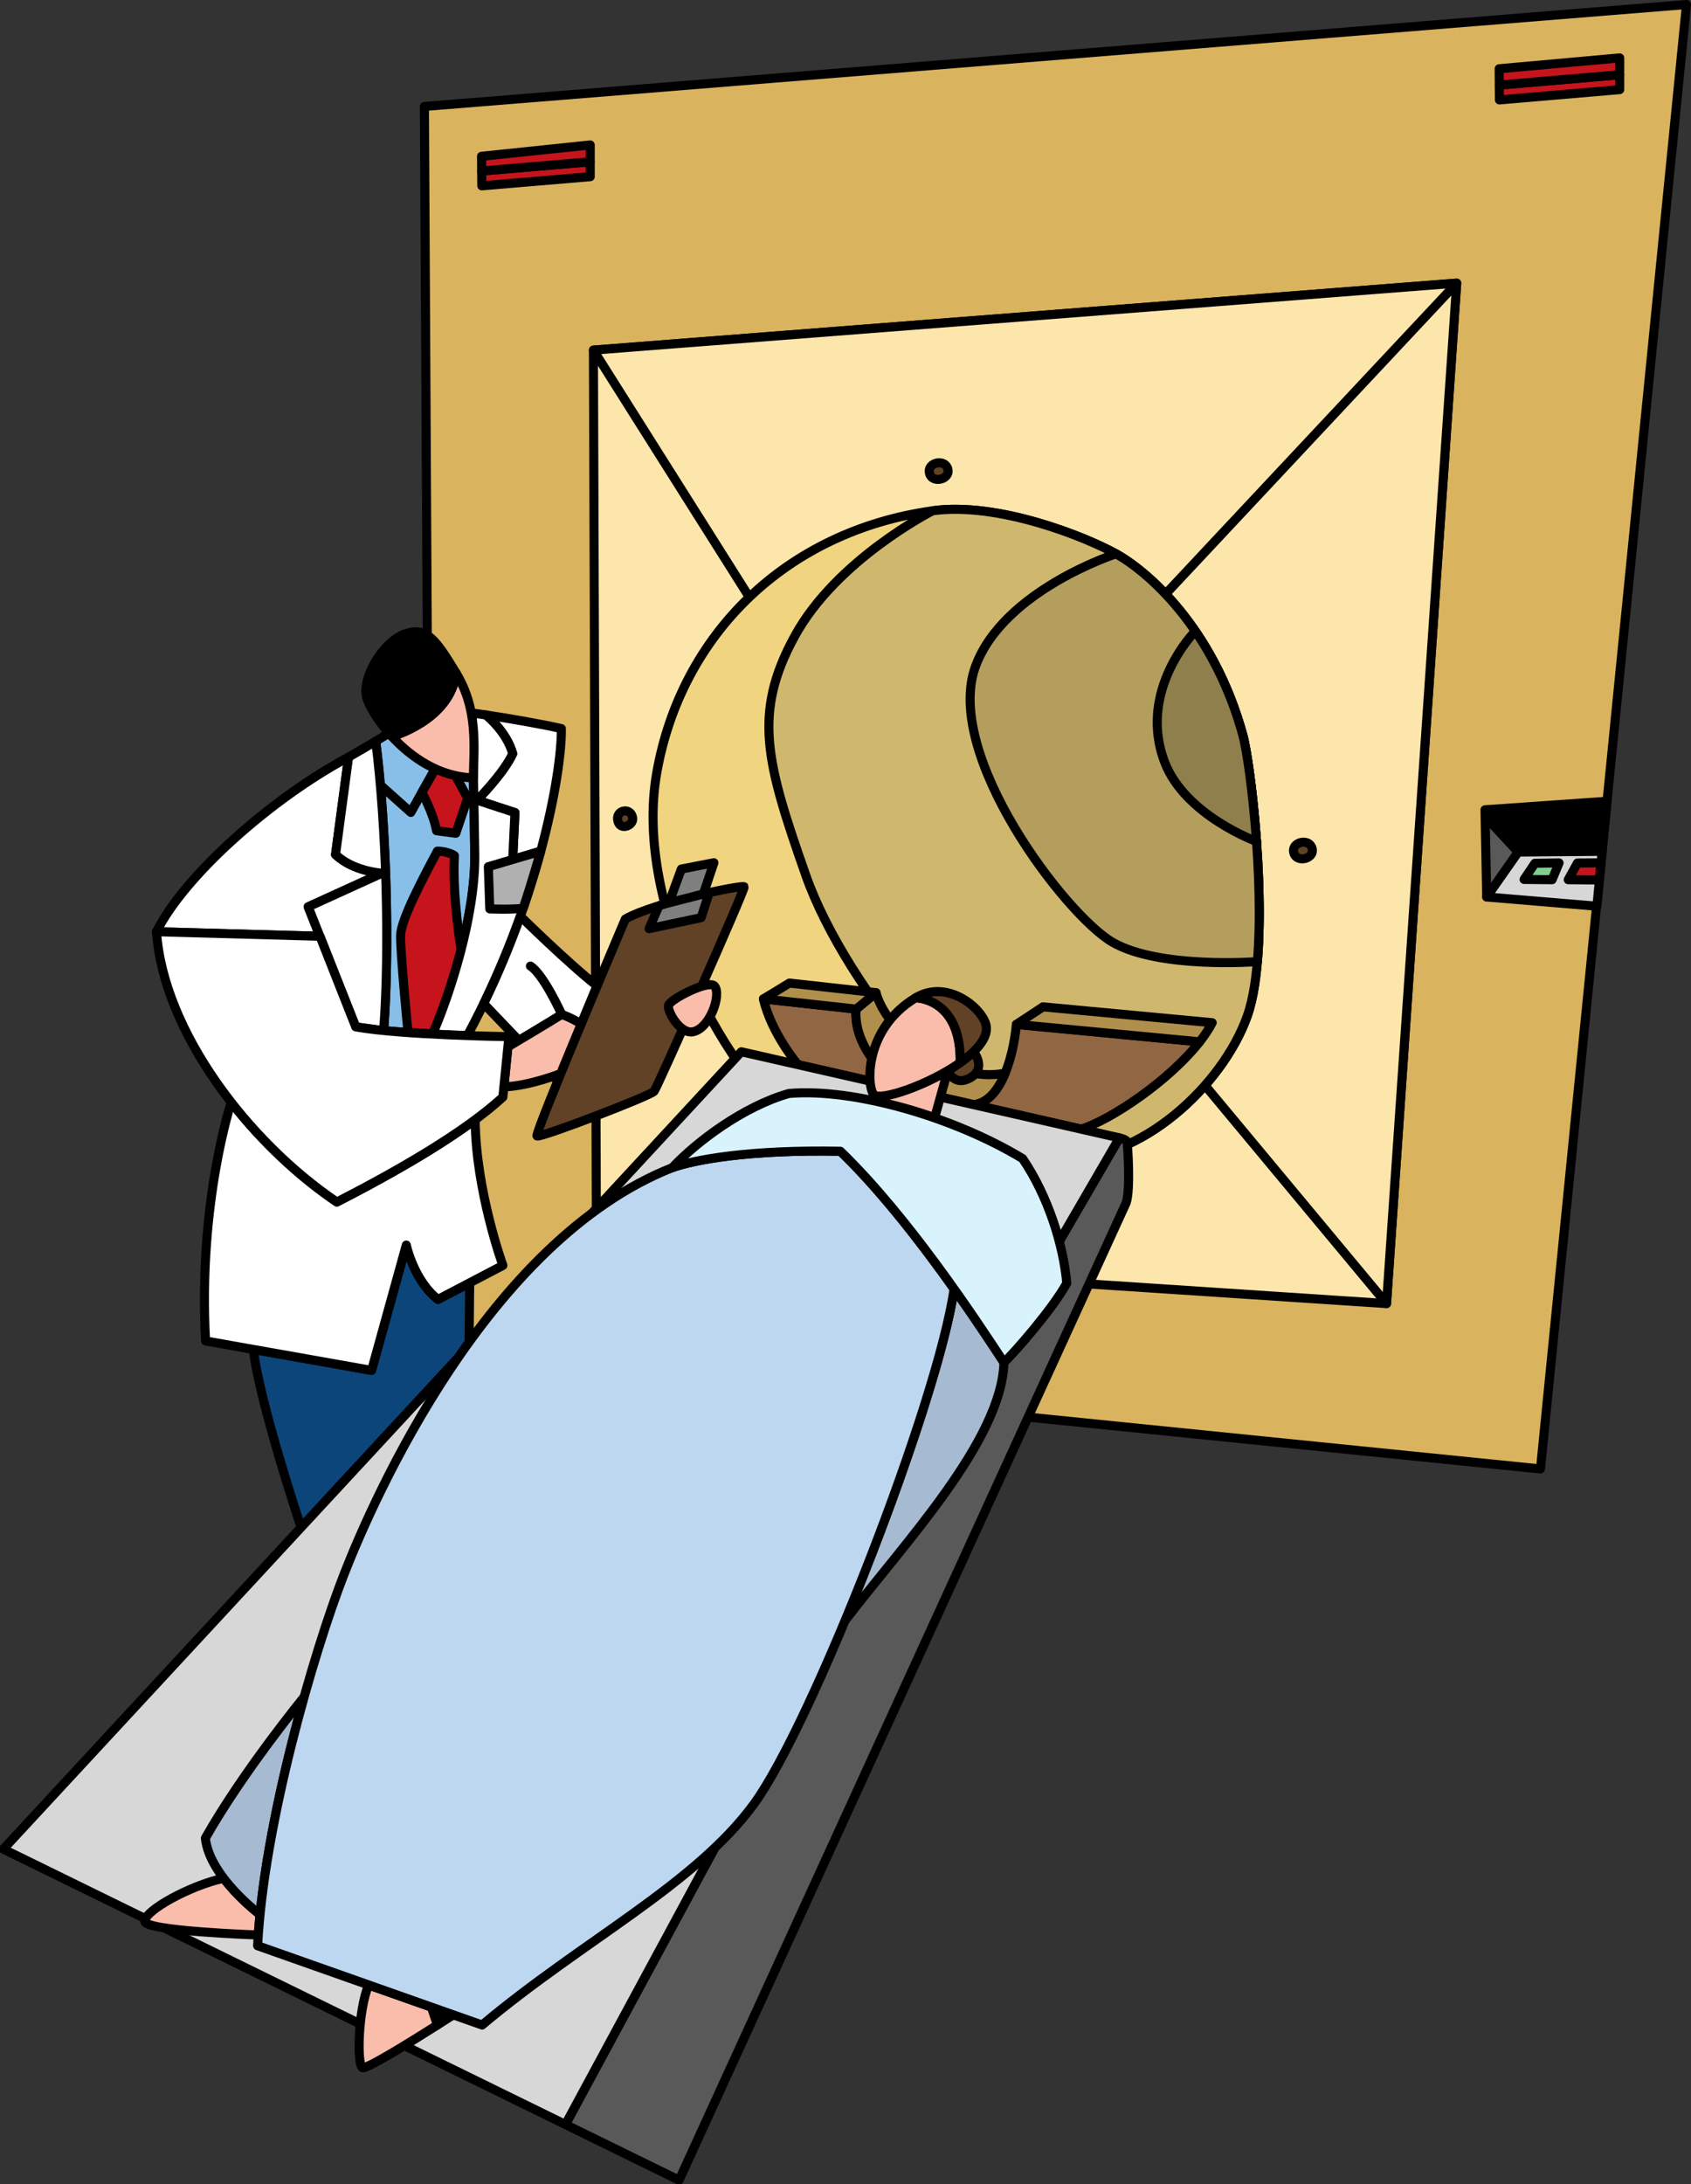 <svg width="497.972" height="642.86" viewBox="0 0 373.479 482.145" xmlns="http://www.w3.org/2000/svg"><rect x="0" y="0" width="373.479" height="482.145" fill="#333333" stroke="none"/><path style="fill:#d9b35e;fill-opacity:1;fill-rule:nonzero;stroke:none" d="m104 369 278.75-22.5-32.25 323.25-245-24.75-1.5-276" transform="translate(-10.266 -345.503)"/><path style="fill:none;stroke:#000;stroke-width:20;stroke-linecap:round;stroke-linejoin:round;stroke-miterlimit:4;stroke-opacity:1" d="m1040 4730 2787.5 225L3505 1722.5 1055 1970Zm0 0" transform="matrix(.1 0 0 -.1 -10.266 496.497)"/><path style="fill:#c5141c;fill-opacity:1;fill-rule:nonzero;stroke:none" d="m116.652 383.25.028 3.273 23.945-2.023v-3.285l-23.973 2.035" transform="translate(-10.266 -345.503)"/><path style="fill:none;stroke:#000;stroke-width:20;stroke-linecap:round;stroke-linejoin:round;stroke-miterlimit:4;stroke-opacity:1" d="m1166.523 4587.5.274-32.734L1406.25 4575v32.852zm0 0" transform="matrix(.1 0 0 -.1 -10.266 496.497)"/><path style="fill:#c5141c;fill-opacity:1;fill-rule:nonzero;stroke:none" d="M140.625 381.215V377.5l-24 2.5.027 3.25 23.973-2.035" transform="translate(-10.266 -345.503)"/><path style="fill:none;stroke:#000;stroke-width:20;stroke-linecap:round;stroke-linejoin:round;stroke-miterlimit:4;stroke-opacity:1" d="M1406.25 4607.852V4645l-240-25 .273-32.5zm0 0" transform="matrix(.1 0 0 -.1 -10.266 496.497)"/><path style="fill:#c5141c;fill-opacity:1;fill-rule:nonzero;stroke:none" d="m341.402 364.285.028 3.274 26.57-2.274V362l-26.598 2.285" transform="translate(-10.266 -345.503)"/><path style="fill:none;stroke:#000;stroke-width:20;stroke-linecap:round;stroke-linejoin:round;stroke-miterlimit:4;stroke-opacity:1" d="m3414.023 4777.148.274-32.734L3680 4767.148V4800Zm0 0" transform="matrix(.1 0 0 -.1 -10.266 496.497)"/><path style="fill:#c5141c;fill-opacity:1;fill-rule:nonzero;stroke:none" d="M368 362v-3.715l-26.625 2.395.027 3.605L368 362" transform="translate(-10.266 -345.503)"/><path style="fill:none;stroke:#000;stroke-width:20;stroke-linecap:round;stroke-linejoin:round;stroke-miterlimit:4;stroke-opacity:1" d="M3680 4800v37.148l-266.25-23.945.273-36.055zm0 0" transform="matrix(.1 0 0 -.1 -10.266 496.497)"/><path style="fill:#000;fill-opacity:1;fill-rule:nonzero;stroke:none" d="m364.133 533.422 1.062-11.047-26.945 1.875.027 1.5 7.305 7.832 18.55-.16" transform="translate(-10.266 -345.503)"/><path style="fill:none;stroke:#000;stroke-width:20;stroke-linecap:round;stroke-linejoin:round;stroke-miterlimit:4;stroke-opacity:1" d="m3641.328 3085.781 10.625 110.469-269.453-18.75.273-15 73.047-78.32zm0 0" transform="matrix(.1 0 0 -.1 -10.266 496.497)"/><path style="fill:#595959;fill-opacity:1;fill-rule:nonzero;stroke:#000;stroke-width:20;stroke-linecap:round;stroke-linejoin:round;stroke-miterlimit:4;stroke-opacity:1" d="m3455.82 3084.18-73.047 78.32 3.477-177.5Zm0 0" transform="matrix(.1 0 0 -.1 -10.266 496.497)"/><path style="fill:#d7d7d7;fill-opacity:1;fill-rule:nonzero;stroke:none" d="m338.625 543.5 24.34 2.035 1.168-12.113-18.551.16-6.957 9.918" transform="translate(-10.266 -345.503)"/><path style="fill:none;stroke:#000;stroke-width:20;stroke-linecap:round;stroke-linejoin:round;stroke-miterlimit:4;stroke-opacity:1" d="m3386.25 2985 243.398-20.352 11.68 121.133-185.508-1.601zm0 0" transform="matrix(.1 0 0 -.1 -10.266 496.497)"/><path style="fill:#7fcf8f;fill-opacity:1;fill-rule:nonzero;stroke:none" d="m349.27 536.063-2.395 3.562 6.188.063 1.542-3.708-5.335.082" transform="translate(-10.266 -345.503)"/><path style="fill:none;stroke:#000;stroke-width:20;stroke-linecap:round;stroke-linejoin:round;stroke-miterlimit:4;stroke-opacity:1" d="m3492.695 3059.375-23.945-35.625 61.875-.625 15.43 37.07zm0 0" transform="matrix(.1 0 0 -.1 -10.266 496.497)"/><path style="fill:#c5141c;fill-opacity:1;fill-rule:nonzero;stroke:none" d="m358.668 536-2.043 3.688 6.875.062.344-3.785-5.176.035" transform="translate(-10.266 -345.503)"/><path style="fill:none;stroke:#000;stroke-width:20;stroke-linecap:round;stroke-linejoin:round;stroke-miterlimit:4;stroke-opacity:1" d="m3586.68 3060-20.43-36.875 68.75-.625 3.438 37.852zm0 0" transform="matrix(.1 0 0 -.1 -10.266 496.497)"/><path style="fill:#fde6ab;fill-opacity:1;fill-rule:nonzero;stroke:none" d="M316.5 633.25 142 621.75l-.668-198.965L332 408l-15.5 225.25" transform="translate(-10.266 -345.503)"/><path style="fill:none;stroke:#000;stroke-width:20;stroke-linecap:round;stroke-linejoin:round;stroke-miterlimit:4;stroke-opacity:1" d="m3165 2087.5-1745 115-6.68 1989.648L3320 4340Zm0 0" transform="matrix(.1 0 0 -.1 -10.266 496.497)"/><path style="fill:#fde6ab;fill-opacity:1;fill-rule:nonzero;stroke:#000;stroke-width:20;stroke-linecap:round;stroke-linejoin:round;stroke-miterlimit:4;stroke-opacity:1" d="m3320 4340-155-2252.5-920 1105zM2125 3065l-711.68 1127.148L3320 4340Zm0 0" transform="matrix(.1 0 0 -.1 -10.266 496.497)"/><path style="fill:#614226;fill-opacity:1;fill-rule:nonzero;stroke:none" d="M215.5 449.625c-.195-2.133 3.625-2.875 4.125-.5s-3.875 3.25-4.125.5" transform="translate(-10.266 -345.503)"/><path style="fill:none;stroke:#000;stroke-width:20;stroke-linecap:round;stroke-linejoin:round;stroke-miterlimit:4;stroke-opacity:1" d="M2155 3923.75c-1.953 21.328 36.25 28.75 41.25 5s-38.75-32.5-41.25-5zm0 0" transform="matrix(.1 0 0 -.1 -10.266 496.497)"/><path style="fill:#614226;fill-opacity:1;fill-rule:nonzero;stroke:none" d="M146.668 526.332c-.195-2.129 2.988-2.652 3.332-.25.25 1.75-3.082 3-3.332.25" transform="translate(-10.266 -345.503)"/><path style="fill:none;stroke:#000;stroke-width:20;stroke-linecap:round;stroke-linejoin:round;stroke-miterlimit:4;stroke-opacity:1" d="M1466.68 3156.68c-1.953 21.289 29.882 26.523 33.32 2.5 2.5-17.5-30.82-30-33.32-2.5zm0 0" transform="matrix(.1 0 0 -.1 -10.266 496.497)"/><path style="fill:#614226;fill-opacity:1;fill-rule:nonzero;stroke:none" d="M295.957 533.375c-.191-2.133 3.625-2.875 4.125-.5s-3.875 3.25-4.125.5" transform="translate(-10.266 -345.503)"/><path style="fill:none;stroke:#000;stroke-width:20;stroke-linecap:round;stroke-linejoin:round;stroke-miterlimit:4;stroke-opacity:1" d="M2959.57 3086.25c-1.914 21.328 36.25 28.75 41.25 5s-38.75-32.5-41.25-5zm0 0" transform="matrix(.1 0 0 -.1 -10.266 496.497)"/><path style="fill:#f0d47f;fill-opacity:1;fill-rule:nonzero;stroke:none" d="M244.75 601.25c17.25.75 35.5-16 41-31.5s1-54.75-1-62c-6.605-23.938-21.25-36.25-28-40s-26-11.5-40.5-9.5c-32.25 4.5-55.484 27.2-60.918 57.75-5.43 30.55 17.027 68.89 31.168 78 14.14 9.11 36.25 10 58.25 7.25" transform="translate(-10.266 -345.503)"/><path style="fill:none;stroke:#000;stroke-width:20;stroke-linecap:round;stroke-linejoin:round;stroke-miterlimit:4;stroke-opacity:1" d="M2447.5 2407.5c172.5-7.5 355 160 410 315s10 547.5-10 620c-66.055 239.375-212.5 362.5-280 400s-260 115-405 95c-322.5-45-554.844-271.992-609.18-577.5-54.297-305.508 170.274-688.906 311.68-780 141.406-91.094 362.5-100 582.5-72.5zm0 0" transform="matrix(.1 0 0 -.1 -10.266 496.497)"/><path style="fill:#cfb86e;fill-opacity:1;fill-rule:nonzero;stroke:none" d="M216.25 458.25c14.5-2 33.75 5.75 40.5 9.5s21.395 16.063 28 40c2 7.25 6.5 46.5 1 62s-23.75 32.25-41 31.5-47.719-37.504-56.5-62.5c-8.781-24.996-11.75-35.75-2.5-52.75s30.5-27.75 30.5-27.75" transform="translate(-10.266 -345.503)"/><path style="fill:none;stroke:#000;stroke-width:20;stroke-linecap:round;stroke-linejoin:round;stroke-miterlimit:4;stroke-opacity:1" d="M2162.5 3837.5c145 20 337.5-57.5 405-95s213.945-160.625 280-400c20-72.5 65-465 10-620s-237.5-322.5-410-315-477.188 375.04-565 625c-87.813 249.96-117.5 357.5-25 527.5s305 277.5 305 277.5zm0 0" transform="matrix(.1 0 0 -.1 -10.266 496.497)"/><path style="fill:#b39e5e;fill-opacity:1;fill-rule:nonzero;stroke:none" d="M256.75 467.75c6.75 3.75 21.395 16.063 28 40 1.594 5.77 4.77 31.813 3.223 50.02 0 0-21.63 1.687-31.973-4.27-10.344-5.957-37.52-41.52-30.25-61 6.25-16.75 31-24.75 31-24.75" transform="translate(-10.266 -345.503)"/><path style="fill:none;stroke:#000;stroke-width:20;stroke-linecap:round;stroke-linejoin:round;stroke-miterlimit:4;stroke-opacity:1" d="M2567.5 3742.5c67.5-37.5 213.945-160.625 280-400 15.938-57.695 47.695-318.125 32.227-500.195 0 0-216.29-16.875-319.727 42.695-103.438 59.57-375.195 415.195-302.5 610 62.5 167.5 310 247.5 310 247.5zm0 0" transform="matrix(.1 0 0 -.1 -10.266 496.497)"/><path style="fill:#8f7f4c;fill-opacity:1;fill-rule:nonzero;stroke:none" d="M287.785 531.246c-.781-10.867-2.152-20.297-3.035-23.496-2.582-9.36-6.395-16.941-10.484-22.93 0 0-12.88 12.973-6.766 28.93 4.5 11.75 20.285 17.496 20.285 17.496" transform="translate(-10.266 -345.503)"/><path style="fill:none;stroke:#000;stroke-width:20;stroke-linecap:round;stroke-linejoin:round;stroke-miterlimit:4;stroke-opacity:1" d="M2877.852 3107.54c-7.813 108.67-21.524 202.968-30.352 234.96-25.82 93.594-63.945 169.414-104.844 229.297 0 0-128.789-129.727-67.656-289.297 45-117.5 202.852-174.96 202.852-174.96zm0 0" transform="matrix(.1 0 0 -.1 -10.266 496.497)"/><path style="fill:#0c457a;fill-opacity:1;fill-rule:nonzero;stroke:none" d="m114.004 628.672-7.004 3.66c-5.332-4.164-7-12-7-12L92.332 648l-26.113-4.629c1.281 11.461 10.543 39.297 10.543 39.297l37.093-40.043.149-13.953" transform="translate(-10.266 -345.503)"/><path style="fill:none;stroke:#000;stroke-width:20;stroke-linecap:round;stroke-linejoin:round;stroke-miterlimit:4;stroke-opacity:1" d="M1140.04 2133.281 1070 2096.68c-53.32 41.64-70 120-70 120L923.32 1940l-261.133 46.29c12.813-114.61 105.43-392.97 105.43-392.97l370.938 400.43Zm0 0" transform="matrix(.1 0 0 -.1 -10.266 496.497)"/><path style="fill:#fff;fill-opacity:1;fill-rule:nonzero;stroke:none" d="M115.21 592.668c-8.542 6.328-20.01 12.766-30.542 18.164-8.332-5.625-16.543-13.316-23.328-22.004 0 0-7.34 22.004-5.672 52.672l36.664 6.5L100 620.332s1.668 7.836 7 12l14.332-7.5s-6-16.5-6.121-32.164" transform="translate(-10.266 -345.503)"/><path style="fill:none;stroke:#000;stroke-width:20;stroke-linecap:round;stroke-linejoin:round;stroke-miterlimit:4;stroke-opacity:1" d="M1152.11 2493.32c-85.43-63.28-200.118-127.656-305.43-181.64-83.32 56.25-165.43 133.164-233.282 220.039 0 0-73.398-220.04-56.718-526.719l366.64-65 76.68 276.68s16.68-78.36 70-120l143.32 75s-60 165-61.21 321.64zm0 0" transform="matrix(.1 0 0 -.1 -10.266 496.497)"/><path style="fill:#87bfe8;fill-opacity:1;fill-rule:nonzero;stroke:none" d="m113.07 503.227-16.57 3.898-3.25 2c.387 3.031.73 6.29 1.027 9.707l6.723 6 12.07-21.605" transform="translate(-10.266 -345.503)"/><path style="fill:none;stroke:#000;stroke-width:20;stroke-linecap:round;stroke-linejoin:round;stroke-miterlimit:4;stroke-opacity:1" d="M1130.703 3387.734 965 3348.75l-32.5-20c3.867-30.313 7.305-62.89 10.273-97.07l67.227-60zm0 0" transform="matrix(.1 0 0 -.1 -10.266 496.497)"/><path style="fill:#87bfe8;fill-opacity:1;fill-rule:nonzero;stroke:none" d="m94.277 518.832 6.723 6 12.07-21.605 1.43-.352s.54 22.25.625 31.375c.125 13.625-5.625 31.063-9.313 39.5C102.563 573.625 95 573 95 573c1.152-14.969.813-36.594-.723-54.168" transform="translate(-10.266 -345.503)"/><path style="fill:none;stroke:#000;stroke-width:20;stroke-linecap:round;stroke-linejoin:round;stroke-miterlimit:4;stroke-opacity:1" d="m942.773 3231.68 67.227-60 120.703 216.054 14.297 3.516s5.39-222.5 6.25-313.75c1.25-136.25-56.25-310.625-93.125-395-32.5 1.25-108.125 7.5-108.125 7.5 11.523 149.688 8.125 365.938-7.227 541.68zm0 0" transform="matrix(.1 0 0 -.1 -10.266 496.497)"/><path style="fill:#fff;fill-opacity:1;fill-rule:nonzero;stroke:none" d="m44.832 551.168 36.098 1-2.598-6.5 16.293-7.418s-6.375-.375-10.25-4.125l2.875-21.5c-17.02 9.105-36.207 26.082-42.418 38.543" transform="translate(-10.266 -345.503)"/><path style="fill:none;stroke:#000;stroke-width:20;stroke-linecap:round;stroke-linejoin:round;stroke-miterlimit:4;stroke-opacity:1" d="m448.32 2908.32 360.977-10-25.977 65 162.93 74.18s-63.75 3.75-102.5 41.25l28.75 215c-170.195-91.055-362.07-260.82-424.18-385.43Zm0 0" transform="matrix(.1 0 0 -.1 -10.266 496.497)"/><path style="fill:#fff;fill-opacity:1;fill-rule:nonzero;stroke:none" d="m87.25 512.625-2.875 21.5c3.875 3.75 10.25 4.125 10.25 4.125l-16.293 7.418 10.5 26.5L95 573c1.375-17.875.625-45.25-1.75-63.875 0 0-4.25 2.5-6 3.5" transform="translate(-10.266 -345.503)"/><path style="fill:none;stroke:#000;stroke-width:20;stroke-linecap:round;stroke-linejoin:round;stroke-miterlimit:4;stroke-opacity:1" d="m872.5 3293.75-28.75-215c38.75-37.5 102.5-41.25 102.5-41.25l-162.93-74.18 105-265L950 2690c13.75 178.75 6.25 452.5-17.5 638.75 0 0-42.5-25-60-35zm0 0" transform="matrix(.1 0 0 -.1 -10.266 496.497)"/><path style="fill:#c5141c;fill-opacity:1;fill-rule:nonzero;stroke:none" d="M105.813 573.75c1.914-4.383 4.386-11.188 6.3-18.629 0 0-1.988-11.746-1.488-20.746-1.5-1-3.75-1-3.75-1-3 5.625-8 15-8.125 18.5s1.625 21.5 1.625 21.5l5.438.375" transform="translate(-10.266 -345.503)"/><path style="fill:none;stroke:#000;stroke-width:20;stroke-linecap:round;stroke-linejoin:round;stroke-miterlimit:4;stroke-opacity:1" d="M1058.125 2682.5c19.14 43.828 43.867 111.875 63.008 186.29 0 0-19.883 117.46-14.883 207.46-15 10-37.5 10-37.5 10-30-56.25-80-150-81.25-185s16.25-215 16.25-215zm0 0" transform="matrix(.1 0 0 -.1 -10.266 496.497)"/><path style="fill:#fff;fill-opacity:1;fill-rule:nonzero;stroke:none" d="M117.547 503.313s4.578 3.562 5.953 8.562c-2.082 4.457-7.875 10.25-7.875 10.25l8.375 2.75-.5 10.375 6.195-1.855c3.332-12.317 4.618-22.165 4.555-27.063-4.14-.965-11.36-2.215-16.703-3.02" transform="translate(-10.266 -345.503)"/><path style="fill:none;stroke:#000;stroke-width:20;stroke-linecap:round;stroke-linejoin:round;stroke-miterlimit:4;stroke-opacity:1" d="M1175.469 3386.875s45.781-35.625 59.531-85.625c-20.82-44.57-78.75-102.5-78.75-102.5l83.75-27.5-5-103.75 61.953 18.555c33.32 123.164 46.172 221.64 45.547 270.625-41.406 9.648-113.594 22.148-167.031 30.195zm0 0" transform="matrix(.1 0 0 -.1 -10.266 496.497)"/><path style="fill:#fff;fill-opacity:1;fill-rule:nonzero;stroke:none" d="M129.695 533.395c-3.242 11.988-8.425 26.308-16.195 40.675 0 0-4.875-.07-7.688-.32 3.688-8.437 9.438-25.875 9.313-39.5-.086-9.125-.625-31.375-.625-31.375.902.121 1.934.27 3.047.438 0 0 4.578 3.562 5.953 8.562-2.082 4.457-7.875 10.25-7.875 10.25l8.375 2.75-.5 10.375 6.195-1.855" transform="translate(-10.266 -345.503)"/><path style="fill:none;stroke:#000;stroke-width:20;stroke-linecap:round;stroke-linejoin:round;stroke-miterlimit:4;stroke-opacity:1" d="M1296.953 3086.055c-32.422-119.883-84.258-263.086-161.953-406.758 0 0-48.75.703-76.875 3.203 36.875 84.375 94.375 258.75 93.125 395-.86 91.25-6.25 313.75-6.25 313.75 9.023-1.21 19.336-2.695 30.469-4.375 0 0 45.781-35.625 59.531-85.625-20.82-44.57-78.75-102.5-78.75-102.5l83.75-27.5-5-103.75zm0 0" transform="matrix(.1 0 0 -.1 -10.266 496.497)"/><path style="fill:#b0b0b0;fill-opacity:1;fill-rule:nonzero;stroke:none" d="m129.695 533.395-11.57 3.418.313 9.312s4.562.188 7.374-.125c1.688-4.938 3.883-12.605 3.883-12.605" transform="translate(-10.266 -345.503)"/><path style="fill:none;stroke:#000;stroke-width:20;stroke-linecap:round;stroke-linejoin:round;stroke-miterlimit:4;stroke-opacity:1" d="m1296.953 3086.055-115.703-34.18 3.125-93.125s45.625-1.875 73.75 1.25c16.875 49.375 38.828 126.055 38.828 126.055zm0 0" transform="matrix(.1 0 0 -.1 -10.266 496.497)"/><path style="fill:#c5141c;fill-opacity:1;fill-rule:nonzero;stroke:none" d="m103.438 520.438 3-5.25 4.374 1.437 2.75 5.063-2.624 7.75-4.25-.563c-.813-4.188-3.25-8.438-3.25-8.438" transform="translate(-10.266 -345.503)"/><path style="fill:none;stroke:#000;stroke-width:20;stroke-linecap:round;stroke-linejoin:round;stroke-miterlimit:4;stroke-opacity:1" d="m1034.375 3215.625 30 52.5 43.75-14.375 27.5-50.625-26.25-77.5-42.5 5.625c-8.125 41.875-32.5 84.375-32.5 84.375zm0 0" transform="matrix(.1 0 0 -.1 -10.266 496.497)"/><path style="fill:#fabdab;fill-opacity:1;fill-rule:nonzero;stroke:none" d="M96.816 508.066S109.75 504.5 111 494.063c4.867 7.972 3.938 16.187 3.813 23.125-7.543-.145-13.81-4.583-17.997-9.122" transform="translate(-10.266 -345.503)"/><path style="fill:none;stroke:#000;stroke-width:20;stroke-linecap:round;stroke-linejoin:round;stroke-miterlimit:4;stroke-opacity:1" d="M968.164 3339.336S1097.5 3375 1110 3479.375c48.672-79.727 39.375-161.875 38.125-231.25-75.43 1.445-138.086 45.82-179.96 91.21zm0 0" transform="matrix(.1 0 0 -.1 -10.266 496.497)"/><path style="fill:#000;fill-opacity:1;fill-rule:nonzero;stroke:none" d="M111 494.063c-4.371-7.16-6.438-10.375-11.313-8.625-4.874 1.75-9.75 9.875-8.374 14.25.574 1.824 2.507 5.128 5.503 8.378 0 0 12.934-3.566 14.184-14.003" transform="translate(-10.266 -345.503)"/><path style="fill:none;stroke:#000;stroke-width:20;stroke-linecap:round;stroke-linejoin:round;stroke-miterlimit:4;stroke-opacity:1" d="M1110 3479.375c-43.71 71.602-64.375 103.75-113.125 86.25s-97.5-98.75-83.75-142.5c5.742-18.242 25.078-51.29 55.04-83.79 0 0 129.335 35.665 141.835 140.04zm0 0" transform="matrix(.1 0 0 -.1 -10.266 496.497)"/><path style="fill:#fff;fill-opacity:1;fill-rule:nonzero;stroke:none" d="M117.102 567.05a192.702 192.702 0 0 0 8.093-19.304s10.618 10.441 16.93 15.379l-8.688 21-16.335-17.074" transform="translate(-10.266 -345.503)"/><path style="fill:none;stroke:#000;stroke-width:20;stroke-linecap:round;stroke-linejoin:round;stroke-miterlimit:4;stroke-opacity:1" d="M1171.016 2749.492c32.03 66.016 58.828 131.094 80.937 193.047 0 0 106.172-104.414 169.297-153.789l-86.875-210zm0 0" transform="matrix(.1 0 0 -.1 -10.266 496.497)"/><path style="fill:#fabdab;fill-opacity:1;fill-rule:nonzero;stroke:none" d="m121.559 585.414.882-8.836s8.141-4.828 11.891-7.16c2.336.832 4.356 2.144 4.356 2.144l-4.508 10.891s-7.063 2.793-12.621 2.961" transform="translate(-10.266 -345.503)"/><path style="fill:none;stroke:#000;stroke-width:20;stroke-linecap:round;stroke-linejoin:round;stroke-miterlimit:4;stroke-opacity:1" d="m1215.586 2565.86 8.828 88.359s81.406 48.281 118.906 71.601c23.36-8.32 43.555-21.445 43.555-21.445l-45.078-108.906s-70.625-27.93-126.211-29.61zm0 0" transform="matrix(.1 0 0 -.1 -10.266 496.497)"/><path style="fill:#fff;fill-opacity:1;fill-rule:nonzero;stroke:none" d="m80.93 552.168-36.098-1c1.5 22 20.336 46.5 39.836 59.664C98 604 112.832 595.5 121.332 587.668l1.336-13.336s-23.836-.332-33.836-2.164l-7.902-20" transform="translate(-10.266 -345.503)"/><path style="fill:none;stroke:#000;stroke-width:20;stroke-linecap:round;stroke-linejoin:round;stroke-miterlimit:4;stroke-opacity:1" d="m809.297 2898.32-360.977 10c15-220 203.36-465 398.36-596.64C980 2380 1128.32 2465 1213.32 2543.32l13.36 133.36s-238.36 3.32-338.36 21.64zm534.023-172.5s-40 88.36-69.14 106.68" transform="matrix(.1 0 0 -.1 -10.266 496.497)"/><path style="fill:#614226;fill-opacity:1;fill-rule:nonzero;stroke:none" d="M148.375 548.375s-20.125 47.375-19.5 47.875 25.125-8.875 25.875-9.875 20.125-44.625 19.875-45.125-20 3.5-26.25 7.125" transform="translate(-10.266 -345.503)"/><path style="fill:none;stroke:#000;stroke-width:20;stroke-linecap:round;stroke-linejoin:round;stroke-miterlimit:4;stroke-opacity:1" d="M1483.75 2936.25s-201.25-473.75-195-478.75 251.25 88.75 258.75 98.75 201.25 446.25 198.75 451.25-200-35-262.5-71.25zm0 0" transform="matrix(.1 0 0 -.1 -10.266 496.497)"/><path style="fill:#fabdab;fill-opacity:1;fill-rule:nonzero;stroke:none" d="M168.082 563.168c1.566 1.879-1.004 9.316-4.75 10.082-2.832.578-5.75-4.5-5.414-5.832.332-1.336 8.914-5.75 10.164-4.25" transform="translate(-10.266 -345.503)"/><path style="fill:none;stroke:#000;stroke-width:20;stroke-linecap:round;stroke-linejoin:round;stroke-miterlimit:4;stroke-opacity:1" d="M1680.82 2788.32c15.664-18.789-10.039-93.164-47.5-100.82-28.32-5.781-57.5 45-54.14 58.32 3.32 13.36 89.14 57.5 101.64 42.5zm0 0" transform="matrix(.1 0 0 -.1 -10.266 496.497)"/><path style="fill:#7f7f7f;fill-opacity:1;fill-rule:nonzero;stroke:none" d="M166.902 542.535c-3.43.758-7.496 1.778-11.09 2.895l-2.187 5.07 11.5-2.438 1.777-5.527" transform="translate(-10.266 -345.503)"/><path style="fill:none;stroke:#000;stroke-width:20;stroke-linecap:round;stroke-linejoin:round;stroke-miterlimit:4;stroke-opacity:1" d="M1669.023 2994.648c-34.296-7.578-74.96-17.773-110.898-28.945L1536.25 2915l115 24.375zm0 0" transform="matrix(.1 0 0 -.1 -10.266 496.497)"/><path style="fill:#7f7f7f;fill-opacity:1;fill-rule:nonzero;stroke:none" d="m160.75 537.332-2.715 7.418s4.152-1 7.59-1.938l2.313-6.875-7.188 1.395" transform="translate(-10.266 -345.503)"/><path style="fill:none;stroke:#000;stroke-width:20;stroke-linecap:round;stroke-linejoin:round;stroke-miterlimit:4;stroke-opacity:1" d="m1607.5 3046.68-27.148-74.18s41.523 10 75.898 19.375l23.125 68.75zm0 0" transform="matrix(.1 0 0 -.1 -10.266 496.497)"/><path style="fill:#595959;fill-opacity:1;fill-rule:nonzero;stroke:none" d="m160.25 826.75-25.102-12.293 55.52-102.789 66.832-115s1.5.332 1.668.832c.164.5.832 10.5-.168 13.5l-98.75 215.75" transform="translate(-10.266 -345.503)"/><path style="fill:none;stroke:#000;stroke-width:20;stroke-linecap:round;stroke-linejoin:round;stroke-miterlimit:4;stroke-opacity:1" d="m1602.5 152.5-251.016 122.93 555.196 1027.89 668.32 1150s15-3.32 16.68-8.32c1.64-5 8.32-105-1.68-135zm0 0" transform="matrix(.1 0 0 -.1 -10.266 496.497)"/><path style="fill:#916642;fill-opacity:1;fill-rule:nonzero;stroke:none" d="m211.867 586.281-25.37-5.77s-5.872-6.886-7.622-14.511l20.5 2.25c-.625 4.875 2.734 13.566 12.492 18.031" transform="translate(-10.266 -345.503)"/><path style="fill:none;stroke:#000;stroke-width:20;stroke-linecap:round;stroke-linejoin:round;stroke-miterlimit:4;stroke-opacity:1" d="m2118.672 2557.188-253.711 57.695S1806.25 2683.75 1788.75 2760l205-22.5c-6.25-48.75 27.344-135.664 124.922-180.313zm0 0" transform="matrix(.1 0 0 -.1 -10.266 496.497)"/><path style="fill:#916642;fill-opacity:1;fill-rule:nonzero;stroke:none" d="M234.75 571.625c-.77 8.008-3.73 17.16-9.488 17.703l23.797 5.418c6.808-2.176 19.511-10.797 26.16-19.27l-40.469-3.851" transform="translate(-10.266 -345.503)"/><path style="fill:none;stroke:#000;stroke-width:20;stroke-linecap:round;stroke-linejoin:round;stroke-miterlimit:4;stroke-opacity:1" d="M2347.5 2703.75c-7.695-80.078-37.305-171.602-94.883-177.031l237.969-54.18c68.086 21.758 195.117 107.969 261.602 192.695zm0 0" transform="matrix(.1 0 0 -.1 -10.266 496.497)"/><path style="fill:#b08f4c;fill-opacity:1;fill-rule:nonzero;stroke:none" d="M275.219 575.477c1.117-1.422 2.062-2.844 2.781-4.227l-37.375-3.5-5.875 3.875 40.469 3.852" transform="translate(-10.266 -345.503)"/><path style="fill:none;stroke:#000;stroke-width:20;stroke-linecap:round;stroke-linejoin:round;stroke-miterlimit:4;stroke-opacity:1" d="M2752.188 2665.234c11.171 14.22 20.624 28.438 27.812 42.266l-373.75 35-58.75-38.75zm0 0" transform="matrix(.1 0 0 -.1 -10.266 496.497)"/><path style="fill:#b08f4c;fill-opacity:1;fill-rule:nonzero;stroke:none" d="M232.27 582.383c-1.579 3.812-3.88 6.652-7.008 6.945l-13.395-3.047c-9.758-4.465-13.117-13.156-12.492-18.031l4.375-3.625c2.125 8.25 15.91 20.266 28.52 17.758" transform="translate(-10.266 -345.503)"/><path style="fill:none;stroke:#000;stroke-width:20;stroke-linecap:round;stroke-linejoin:round;stroke-miterlimit:4;stroke-opacity:1" d="M2322.695 2596.172c-15.78-38.125-38.789-66.524-70.078-69.453l-133.945 30.468c-97.578 44.649-131.172 131.563-124.922 180.313l43.75 36.25c21.25-82.5 159.102-202.656 285.195-177.578zm0 0" transform="matrix(.1 0 0 -.1 -10.266 496.497)"/><path style="fill:#b08f4c;fill-opacity:1;fill-rule:nonzero;stroke:none" d="m199.375 568.25 4.375-3.625-19.125-2.125-5.75 3.5 20.5 2.25" transform="translate(-10.266 -345.503)"/><path style="fill:none;stroke:#000;stroke-width:20;stroke-linecap:round;stroke-linejoin:round;stroke-miterlimit:4;stroke-opacity:1" d="m1993.75 2737.5 43.75 36.25-191.25 21.25-57.5-35zm0 0" transform="matrix(.1 0 0 -.1 -10.266 496.497)"/><path style="fill:#d7d7d7;fill-opacity:1;fill-rule:nonzero;stroke:none" d="m190.668 711.668 66.832-115-83.5-19-163 176 124.148 60.789 55.52-102.789" transform="translate(-10.266 -345.503)"/><path style="fill:none;stroke:#000;stroke-width:20;stroke-linecap:round;stroke-linejoin:round;stroke-miterlimit:4;stroke-opacity:1" d="m1906.68 1303.32 668.32 1150-835 190-1630-1760 1241.484-607.89Zm0 0" transform="matrix(.1 0 0 -.1 -10.266 496.497)"/><path style="fill:#614226;fill-opacity:1;fill-rule:nonzero;stroke:none" d="M225.285 577.656c-.848.824-1.851 1.633-2.95 2.41a40.408 40.408 0 0 1-2.745 1.77s1.41 3.664 5.035 1.539.66-5.719.66-5.719" transform="translate(-10.266 -345.503)"/><path style="fill:none;stroke:#000;stroke-width:20;stroke-linecap:round;stroke-linejoin:round;stroke-miterlimit:4;stroke-opacity:1" d="M2252.852 2643.438c-8.477-8.243-18.516-16.329-29.493-24.102-8.672-6.133-17.89-12.031-27.46-17.695 0 0 14.101-36.641 50.351-15.391s6.602 57.188 6.602 57.188zm0 0" transform="matrix(.1 0 0 -.1 -10.266 496.497)"/><path style="fill:#fabdab;fill-opacity:1;fill-rule:nonzero;stroke:none" d="M203.25 587.125c1.219 1.336 9.629-1.328 16.34-5.29l-2.903 10.415c-6.5-2.438-13.437-3.75-13.437-3.75v-1.375" transform="translate(-10.266 -345.503)"/><path style="fill:none;stroke:#000;stroke-width:20;stroke-linecap:round;stroke-linejoin:round;stroke-miterlimit:4;stroke-opacity:1" d="M2032.5 2548.75c12.188-13.36 96.29 13.281 163.398 52.89l-29.023-104.14c-65 24.375-134.375 37.5-134.375 37.5zm0 0" transform="matrix(.1 0 0 -.1 -10.266 496.497)"/><path style="fill:#fabdab;fill-opacity:1;fill-rule:nonzero;stroke:none" d="M222.336 580.066c-6.91 4.891-17.691 8.586-19.086 7.059-1.492-1.633-2.355-14.371 9.25-21.375 0 0 10.125 0 9.836 14.316" transform="translate(-10.266 -345.503)"/><path style="fill:none;stroke:#000;stroke-width:20;stroke-linecap:round;stroke-linejoin:round;stroke-miterlimit:4;stroke-opacity:1" d="M2223.36 2619.336c-69.102-48.906-176.915-85.86-190.86-70.586-14.922 16.328-23.555 143.71 92.5 213.75 0 0 101.25 0 98.36-143.164zm0 0" transform="matrix(.1 0 0 -.1 -10.266 496.497)"/><path style="fill:#614226;fill-opacity:1;fill-rule:nonzero;stroke:none" d="M222.336 580.066c.289-14.316-9.836-14.316-9.836-14.316 7.25-4.375 15.324 2.816 15.625 6.5.21 2.563-2.293 5.344-5.79 7.816" transform="translate(-10.266 -345.503)"/><path style="fill:none;stroke:#000;stroke-width:20;stroke-linecap:round;stroke-linejoin:round;stroke-miterlimit:4;stroke-opacity:1" d="M2223.36 2619.336C2226.25 2762.5 2125 2762.5 2125 2762.5c72.5 43.75 153.242-28.164 156.25-65 2.11-25.625-22.93-53.438-57.89-78.164zm0 0" transform="matrix(.1 0 0 -.1 -10.266 496.497)"/><path style="fill:#a6bad1;fill-opacity:1;fill-rule:nonzero;stroke:none" d="M196.902 703.242c13-17 34.598-39.742 35.098-56.992-2.59-3.96-6.426-9.773-11.016-16.238-2.093 14.855-12.937 46.488-24.082 73.23" transform="translate(-10.266 -345.503)"/><path style="fill:none;stroke:#000;stroke-width:20;stroke-linecap:round;stroke-linejoin:round;stroke-miterlimit:4;stroke-opacity:1" d="M1969.023 1387.578c130 170 345.977 397.422 350.977 569.922-25.898 39.61-64.258 97.734-110.156 162.383-20.938-148.555-129.375-464.883-240.82-732.305Zm0 0" transform="matrix(.1 0 0 -.1 -10.266 496.497)"/><path style="fill:#000;fill-opacity:1;fill-rule:nonzero;stroke:none" d="m105.54 788.547 4.835 1.703s-1.414.918-3.496 2.238l-1.34-3.941" transform="translate(-10.266 -345.503)"/><path style="fill:none;stroke:#000;stroke-width:20;stroke-linecap:round;stroke-linejoin:round;stroke-miterlimit:4;stroke-opacity:1" d="m1055.39 534.531 48.36-17.031s-14.14-9.18-34.96-22.383zm0 0" transform="matrix(.1 0 0 -.1 -10.266 496.497)"/><path style="fill:#fabdab;fill-opacity:1;fill-rule:nonzero;stroke:none" d="M106.879 792.488c-5.5 3.489-15.64 9.793-16.547 9.43-1.25-.5-1.039-12.461 1.336-18.25l13.871 4.879 1.34 3.941" transform="translate(-10.266 -345.503)"/><path style="fill:none;stroke:#000;stroke-width:20;stroke-linecap:round;stroke-linejoin:round;stroke-miterlimit:4;stroke-opacity:1" d="M1068.79 495.117c-55-34.883-156.407-97.93-165.47-94.297-12.5 5-10.39 124.61 13.36 182.5l138.71-48.789zm0 0" transform="matrix(.1 0 0 -.1 -10.266 496.497)"/><path style="fill:#fabdab;fill-opacity:1;fill-rule:nonzero;stroke:none" d="M59.66 760.098c3.516 4.636 8.031 8.007 8.031 8.007a149.36 149.36 0 0 0-.382 4.524s-24.946-.848-25.059-3.004c-.125-2.375 10.063-7.941 17.41-9.527" transform="translate(-10.266 -345.503)"/><path style="fill:none;stroke:#000;stroke-width:20;stroke-linecap:round;stroke-linejoin:round;stroke-miterlimit:4;stroke-opacity:1" d="M596.602 819.023c35.156-46.367 80.312-80.078 80.312-80.078-1.523-15.351-2.812-30.43-3.828-45.234 0 0-249.453 8.477-250.586 30.039-1.25 23.75 100.625 79.414 174.102 95.273zm0 0" transform="matrix(.1 0 0 -.1 -10.266 496.497)"/><path style="fill:#a6bad1;fill-opacity:1;fill-rule:nonzero;stroke:none" d="M55.625 751.25c8.25-14.625 21.816-31.176 21.816-31.176-4.257 15.184-8.226 32.832-9.75 48.031 0 0-11.191-8.355-12.066-16.855" transform="translate(-10.266 -345.503)"/><path style="fill:none;stroke:#000;stroke-width:20;stroke-linecap:round;stroke-linejoin:round;stroke-miterlimit:4;stroke-opacity:1" d="M556.25 907.5c82.5 146.25 218.164 311.758 218.164 311.758-42.578-151.836-82.266-328.32-97.5-480.313 0 0-111.914 83.555-120.664 168.555zm0 0" transform="matrix(.1 0 0 -.1 -10.266 496.497)"/><path style="fill:#bdd7f0;fill-opacity:1;fill-rule:nonzero;stroke:none" d="M158.75 603.25c4.875-1.75 16.875-4 37.125-3.625 8.98 8.676 17.965 20.32 25.11 30.387C217.5 654.75 189.75 726 176.75 743.75s-38 30.25-60 48.75L67.168 775c1.332-26.832 12.422-64.926 19.082-82 6.66-17.074 31.684-73.613 72.5-89.75" transform="translate(-10.266 -345.503)"/><path style="fill:none;stroke:#000;stroke-width:20;stroke-linecap:round;stroke-linejoin:round;stroke-miterlimit:4;stroke-opacity:1" d="M1587.5 2387.5c48.75 17.5 168.75 40 371.25 36.25 89.805-86.758 179.648-203.203 251.094-303.867C2175 1872.5 1897.5 1160 1767.5 982.5s-380-302.5-600-487.5L671.68 670C685 938.32 795.898 1319.258 862.5 1490c66.602 170.742 316.836 736.133 725 897.5zm0 0" transform="matrix(.1 0 0 -.1 -10.266 496.497)"/><path style="fill:#d9f3fd;fill-opacity:1;fill-rule:nonzero;stroke:none" d="M184.5 586.875c14.375-1.25 36.54 5.238 51.625 14.375 5.602 8.234 9 19 9.75 27.5-3 5.5-11.25 15-13.875 17.5-6.625-10.125-21.375-32.375-36.125-46.625-20.25-.375-32.25 1.875-37.125 3.625 5.25-5.625 15.625-13.5 25.75-16.375" transform="translate(-10.266 -345.503)"/><path style="fill:none;stroke:#000;stroke-width:20;stroke-linecap:round;stroke-linejoin:round;stroke-miterlimit:4;stroke-opacity:1" d="M1845 2551.25c143.75 12.5 365.39-52.383 516.25-143.75 56.016-82.344 90-190 97.5-275-30-55-112.5-150-138.75-175-66.25 101.25-213.75 323.75-361.25 466.25-202.5 3.75-322.5-18.75-371.25-36.25 52.5 56.25 156.25 135 257.5 163.75zm0 0" transform="matrix(.1 0 0 -.1 -10.266 496.497)"/></svg>

